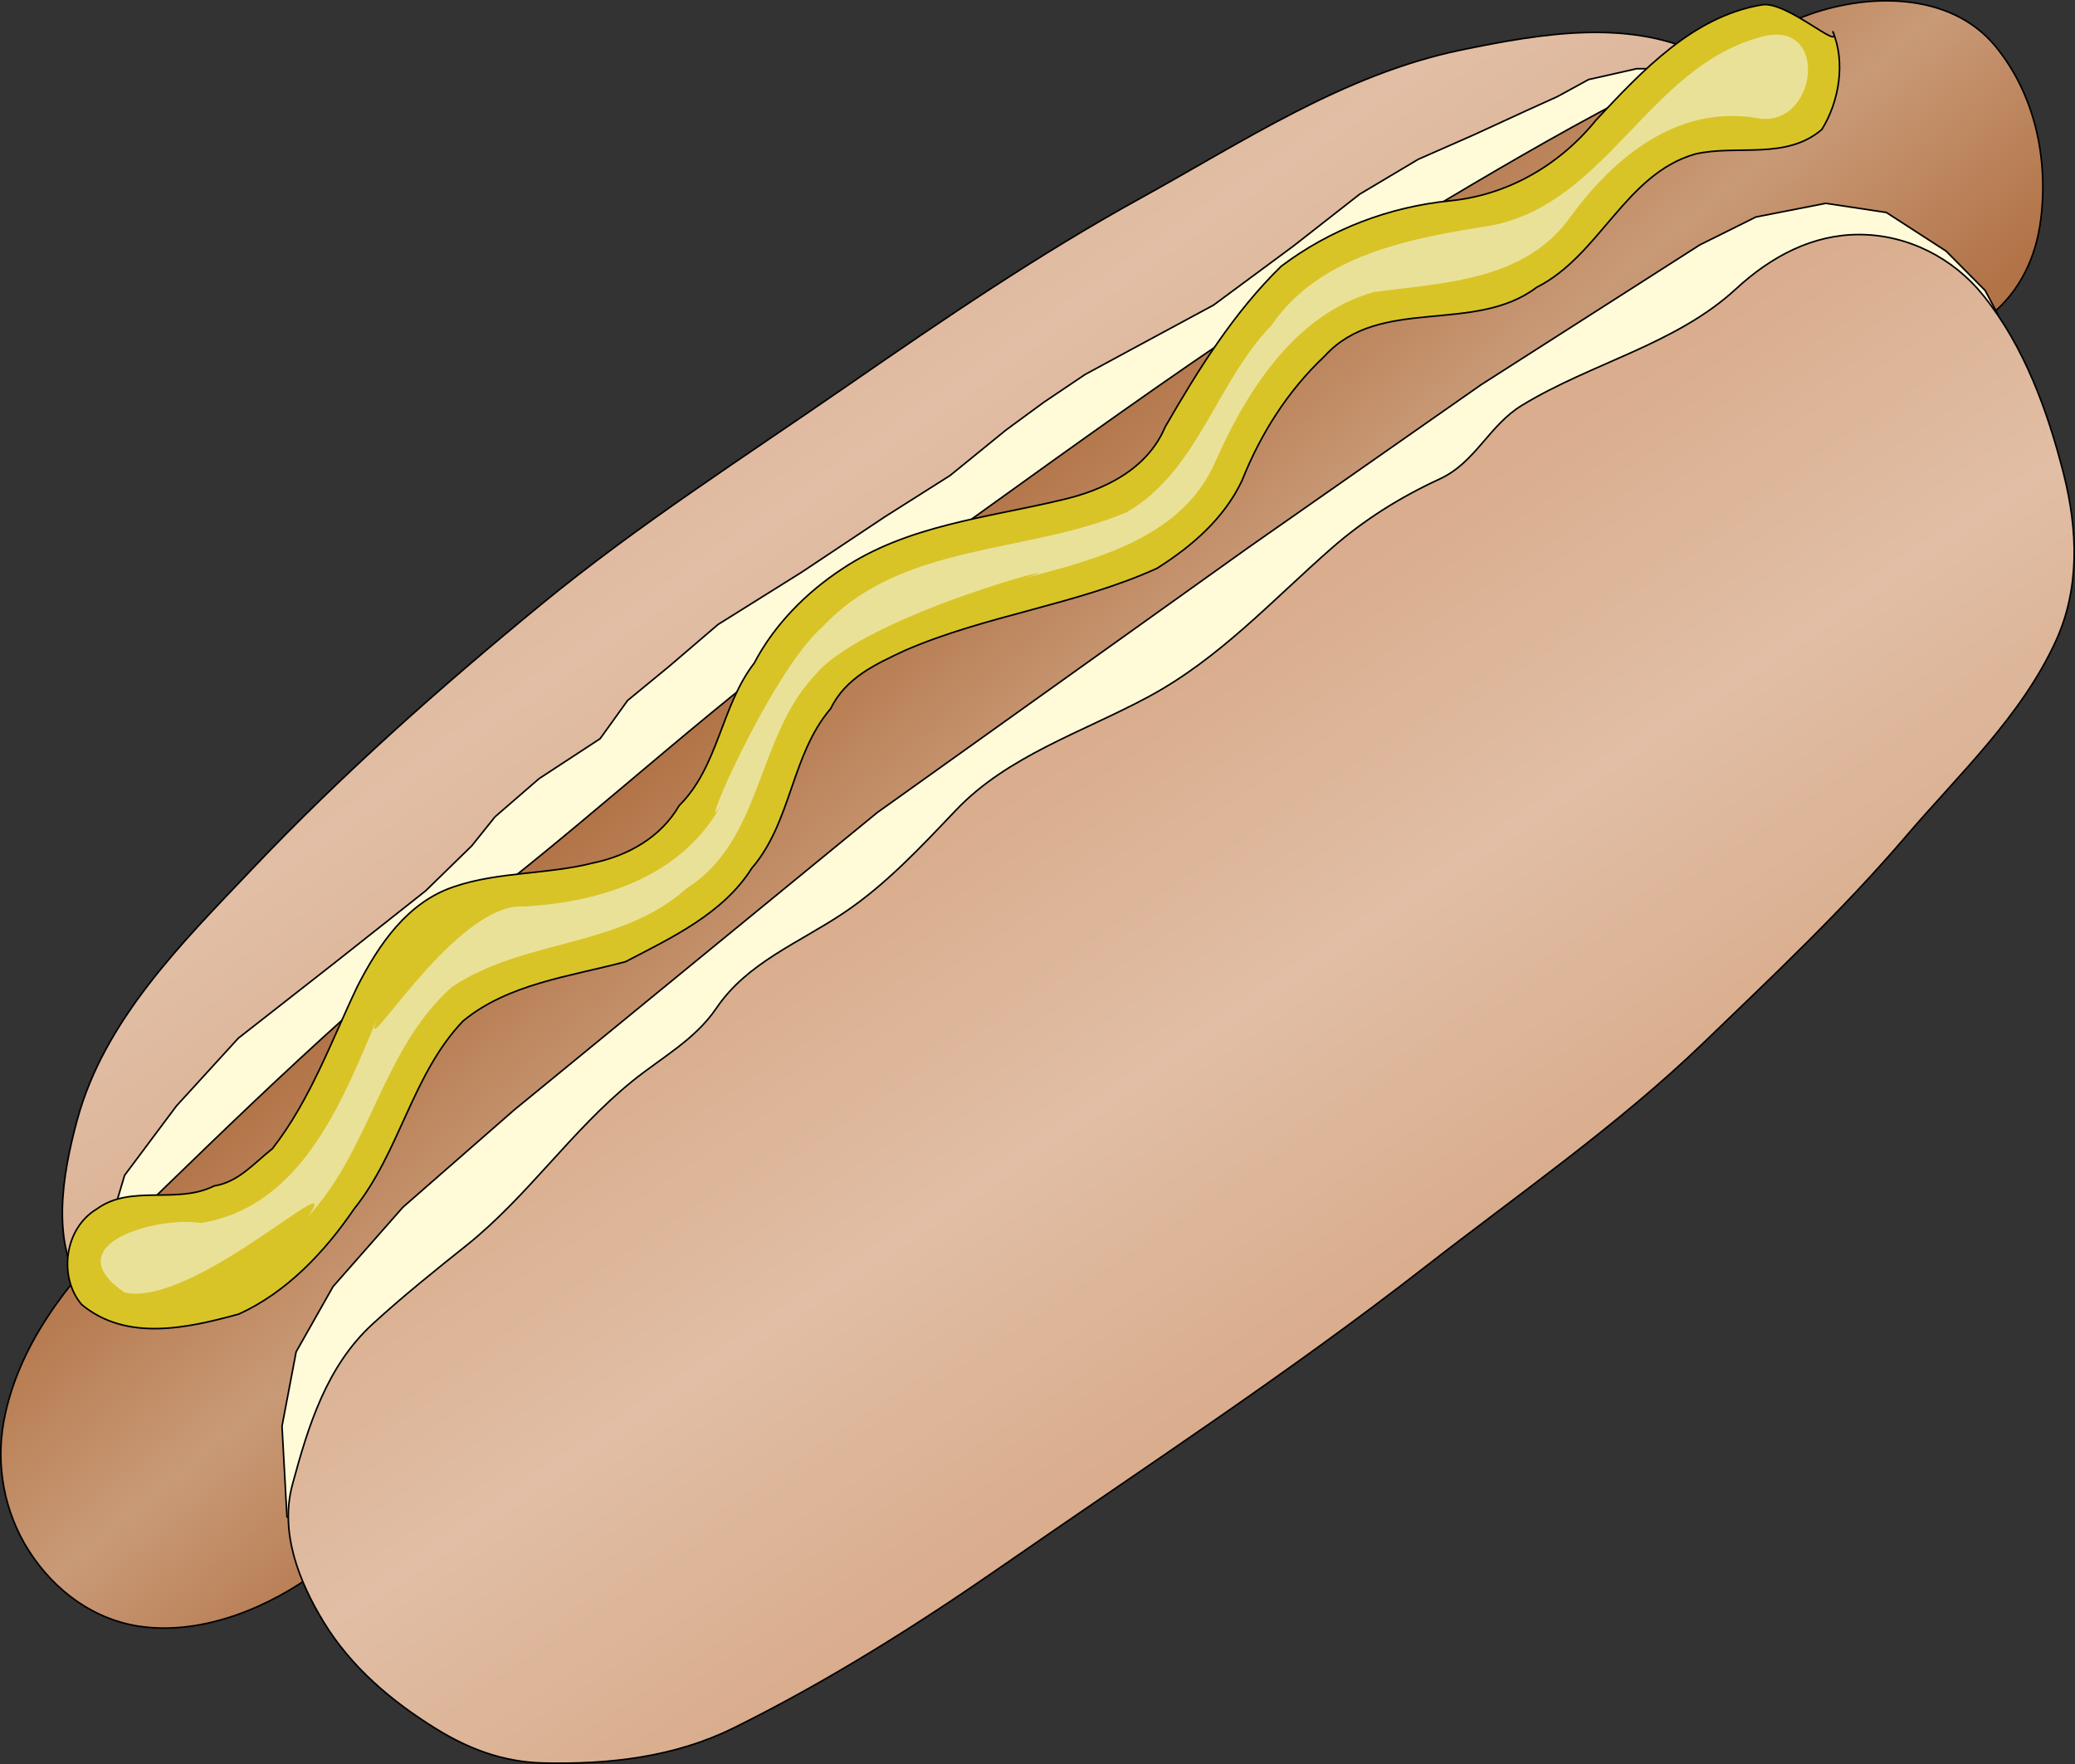 <?xml version="1.0" encoding="UTF-8" standalone="no"?>
<!-- Creator: CorelDRAW X5 -->

<svg
   xmlns:dc="http://purl.org/dc/elements/1.1/"
   xmlns:cc="http://creativecommons.org/ns#"
   xmlns:rdf="http://www.w3.org/1999/02/22-rdf-syntax-ns#"
   xmlns:svg="http://www.w3.org/2000/svg"
   xmlns="http://www.w3.org/2000/svg"
   xmlns:xlink="http://www.w3.org/1999/xlink"
   xmlns:sodipodi="http://sodipodi.sourceforge.net/DTD/sodipodi-0.dtd"
   xmlns:inkscape="http://www.inkscape.org/namespaces/inkscape"
   xml:space="preserve"
   width="651.076"
   height="553.419"
   style="fill-rule:evenodd"
   viewBox="0 0 18374.798 15618.727"
   id="svg2"
   version="1.1"
   inkscape:version="0.48.2 r9819"
   sodipodi:docname="hotdog.svg"><rect x="0" y="0" width="18374.798" height="15618.727" fill="#333333" stroke="none"/><sodipodi:namedview
   pagecolor="#ffffff"
   bordercolor="#666666"
   borderopacity="1"
   objecttolerance="10"
   gridtolerance="10"
   guidetolerance="10"
   inkscape:pageopacity="0"
   inkscape:pageshadow="2"
   inkscape:window-width="1920"
   inkscape:window-height="1018"
   id="namedview45"
   showgrid="false"
   inkscape:zoom="1.1154644"
   inkscape:cx="287.89393"
   inkscape:cy="288.02503"
   inkscape:window-x="-8"
   inkscape:window-y="-8"
   inkscape:window-maximized="1"
   inkscape:current-layer="svg2"
   fit-margin-top="0"
   fit-margin-left="0"
   fit-margin-right="0"
   fit-margin-bottom="0" />
 <defs
   id="defs4">
  <style
   type="text/css"
   id="style6">
   
    .str0 {stroke:#373435;stroke-width:7.62;stroke-linejoin:bevel}
    .str1 {stroke:#373435;stroke-width:25.4;stroke-linejoin:bevel}
    .fil2 {fill:url(#id0)}
    .fil3 {fill:url(#id1)}
    .fil1 {fill:url(#id2)}
    .fil4 {fill:url(#id3)}
    .fil0 {fill:url(#id4)}
    .fil5 {fill:url(#id5)}
   
  </style>
  <linearGradient
   id="id0"
   gradientUnits="userSpaceOnUse"
   x1="10200.3"
   y1="20543.4"
   x2="10200.3"
   y2="6189.29">
   <stop
   offset="0"
   style="stop-color:#b27347;stop-opacity:1;"
   id="stop9" /><stop
   id="stop4444"
   style="stop-color:#c99a77;stop-opacity:1;"
   offset="0.5" />
   <stop
   offset="1"
   style="stop-color:#b27447;stop-opacity:1;"
   id="stop11" />
  </linearGradient>
  <linearGradient
   id="id1"
   gradientUnits="userSpaceOnUse"
   x1="9593.51"
   y1="17910.199"
   x2="9593.51"
   y2="6170.9">
   <stop
   offset="0"
   style="stop-color:#D7CA4F"
   id="stop14" />
   <stop
   offset="1"
   style="stop-color:#FFF688"
   id="stop16" />
  </linearGradient>
  <linearGradient
   id="id2"
   gradientUnits="userSpaceOnUse"
   x1="9025.3"
   y1="17380.6"
   x2="9025.3"
   y2="6748.3">
   <stop
   offset="0"
   style="stop-color:#FFFBD6"
   id="stop19" />
   <stop
   offset="1"
   style="stop-color:#FDF8EA"
   id="stop21" />
  </linearGradient>
  <linearGradient
   id="id3"
   gradientUnits="userSpaceOnUse"
   xlink:href="#id2"
   x1="11244.8"
   y1="19572.5"
   x2="11244.8"
   y2="7939.88">
  </linearGradient>
  <linearGradient
   id="id4"
   gradientUnits="userSpaceOnUse"
   x1="9087.82"
   y1="17880.801"
   x2="9087.82"
   y2="6450.4">
   <stop
   offset="0"
   style="stop-color:#d9ad8d;stop-opacity:1;"
   id="stop25" /><stop
   id="stop4446"
   style="stop-color:#e1bea5;stop-opacity:1;"
   offset="0.5" />
   <stop
   offset="1"
   style="stop-color:#d9ad8d;stop-opacity:1;"
   id="stop27" />
  </linearGradient>
  <linearGradient
   id="id5"
   gradientUnits="userSpaceOnUse"
   xlink:href="#id4"
   x1="11631"
   y1="21771.801"
   x2="11631"
   y2="8212.03">
  </linearGradient>
 
  
  
 <linearGradient
   inkscape:collect="always"
   xlink:href="#id4"
   id="linearGradient3035"
   gradientUnits="userSpaceOnUse"
   x1="10302.263"
   y1="13023.033"
   x2="6633.636"
   y2="7791.346" /><linearGradient
   inkscape:collect="always"
   xlink:href="#id2"
   id="linearGradient3037"
   gradientUnits="userSpaceOnUse"
   x1="9025.3"
   y1="17380.6"
   x2="9025.3"
   y2="6748.3" /><linearGradient
   inkscape:collect="always"
   xlink:href="#id0"
   id="linearGradient3039"
   gradientUnits="userSpaceOnUse"
   x1="11490.644"
   y1="14724.199"
   x2="8732.85"
   y2="11401.27" /><linearGradient
   inkscape:collect="always"
   xlink:href="#id2"
   id="linearGradient3043"
   gradientUnits="userSpaceOnUse"
   x1="11244.8"
   y1="19572.5"
   x2="11244.8"
   y2="7939.88" /><linearGradient
   inkscape:collect="always"
   xlink:href="#id4"
   id="linearGradient3045"
   gradientUnits="userSpaceOnUse"
   x1="13857.477"
   y1="17318.848"
   x2="10720.169"
   y2="12639.683" />
   
   
   
   
   
   
  <linearGradient
   inkscape:collect="always"
   xlink:href="#id0"
   id="linearGradient4449"
   gradientUnits="userSpaceOnUse"
   x1="11490.644"
   y1="14724.199"
   x2="8732.85"
   y2="11401.27" /><linearGradient
   inkscape:collect="always"
   xlink:href="#id0"
   id="linearGradient4452"
   gradientUnits="userSpaceOnUse"
   x1="11490.644"
   y1="14724.199"
   x2="8732.85"
   y2="11401.27" /><linearGradient
   inkscape:collect="always"
   xlink:href="#id4"
   id="linearGradient4455"
   gradientUnits="userSpaceOnUse"
   x1="13857.477"
   y1="17318.848"
   x2="10720.169"
   y2="12639.683" /><linearGradient
   inkscape:collect="always"
   xlink:href="#id4"
   id="linearGradient4458"
   gradientUnits="userSpaceOnUse"
   x1="13857.477"
   y1="17318.848"
   x2="10720.169"
   y2="12639.683" /><linearGradient
   inkscape:collect="always"
   xlink:href="#id4"
   id="linearGradient4461"
   gradientUnits="userSpaceOnUse"
   x1="10302.263"
   y1="13023.033"
   x2="6633.636"
   y2="7791.346" /><linearGradient
   inkscape:collect="always"
   xlink:href="#id4"
   id="linearGradient4464"
   gradientUnits="userSpaceOnUse"
   x1="10302.263"
   y1="13023.033"
   x2="6633.636"
   y2="7791.346" /><linearGradient
   inkscape:collect="always"
   xlink:href="#id4"
   id="linearGradient4477"
   gradientUnits="userSpaceOnUse"
   x1="10302.263"
   y1="13023.033"
   x2="6633.636"
   y2="7791.346" /><linearGradient
   inkscape:collect="always"
   xlink:href="#id0"
   id="linearGradient4479"
   gradientUnits="userSpaceOnUse"
   x1="11490.644"
   y1="14724.199"
   x2="8732.85"
   y2="11401.27" /><linearGradient
   inkscape:collect="always"
   xlink:href="#id4"
   id="linearGradient4481"
   gradientUnits="userSpaceOnUse"
   x1="13857.477"
   y1="17318.848"
   x2="10720.169"
   y2="12639.683" /></defs>
 
<g
   id="g4468"
   transform="translate(-1149.64,-6139.728)"><path
     sodipodi:nodetypes="ssssssssssssss"
     inkscape:connector-curvature="0"
     id="polygon33"
     d="m 1834,16053 c 241.108,-885.919 927.275,-1565.101 1545.799,-2216.717 796.866,-839.501 1663.867,-1608.147 2559.579,-2343.142 C 6800.962,10786.15 7740.1,10185.17 8655.414,9552.594 9498.009,8970.275 10348.169,8390.408 11245.151,7896.565 12157.6,7394.207 13051.784,6796.268 14087.159,6582.727 c 723.267,-149.17 1528.872,-288.849 2193.255,71.021 243.883,132.102 112.163,517.76 105.835,626.251 -27.998,480.01 203.606,1027.304 -12.207,1448.306 C 15523.476,10387.567 14828.943,12287.703 13367,13445 c -2518.602,1993.766 -5589.338,3201.776 -8555,4436 -614.824,255.872 -1346.6,79.186 -2000.734,-22.581 -318.871,-49.608 -737.048,-30.158 -922.266,-294.419 -290.731,-414.803 -188.694,-1019.759 -55,-1511 z"
     style="fill:url(#linearGradient4477);stroke:#000000;stroke-width:14.111;stroke-linejoin:bevel;stroke-miterlimit:4;stroke-opacity:1;stroke-dasharray:none" /><path
     id="polygon35"
     d="m 4125,14655 794,-628 408,-398 206,-257 390,-338 541,-354 243,-338 371,-305 430,-368 736,-460 739,-492 581,-368 493,-401 335,-246 367,-247 401,-217 736,-397 706,-522 588,-460 519,-309 493,-217 463,-213 276,-125 276,-151 426,-96 339,0 0,585 -3685,3630 -9305,6293 -493,125 -430,-217 0,0 184,-618 459,-614 548,-600 z"
     style="fill:#fffbd9;fill-opacity:1;stroke:#000000;stroke-width:14.111;stroke-linejoin:bevel;stroke-miterlimit:4;stroke-opacity:1;stroke-dasharray:none"
     inkscape:connector-curvature="0" /><path
     sodipodi:nodetypes="ssssssssssssss"
     inkscape:connector-curvature="0"
     id="polygon37"
     d="m 2411,20543 c -415.608,-53.503 -771.184,-306.552 -1005.433,-672.037 -219.788,-342.923 -293.164,-757.376 -223.441,-1140.99 120.687,-664.019 558.015,-1232.094 1032.22,-1692.59 1045.727,-1015.494 2084.97,-2039.669 3237.956,-2936.632 1085.128,-844.173 2090.351,-1794.433 3213.004,-2587.258 1612.167,-1138.523 3190.419,-2336.512 4878.972,-3356.081 1150.706,-694.81 2324.013,-1383.578 3575.199,-1869.845 542.833,-210.969 1297.177,-231.008 1703.084,265.235 343.334,419.745 465.861,981.61 400.064,1522.23 -41.06,337.372 -183.002,646.803 -455.42,862.852 C 17732.491,9758.492 16659.7,10537.663 15600.634,11329.347 11720.273,14230.036 7846,17138.851 3970.922,20046.418 3539.843,20369.867 2954.775,20613.003 2411,20543 z"
     style="fill:url(#linearGradient4479);stroke:#000000;stroke-width:14.111;stroke-linejoin:bevel;stroke-miterlimit:4;stroke-opacity:1;stroke-dasharray:none" /><path
     inkscape:connector-curvature="0"
     id="polygon39"
     d="m 3562,16310 c 337.157,-433.223 520.417,-950.722 753.703,-1439.197 189.893,-370.649 443.109,-743.729 855.768,-880.538 391.821,-133.919 831.198,-106.988 1237.046,-211.467 305.386,-64.074 595.897,-228.819 754.848,-505.775 350.688,-347.851 368.909,-877.427 665.611,-1262.878 176.541,-338.388 461.213,-624.926 776.618,-832.133 577.53,-387.461 1283.634,-453.965 1942.567,-611.305 377.415,-85.947 760.646,-270.223 919.108,-646.498 291.752,-505.764 610.664,-1016.884 1028.102,-1423.297 435.715,-328.025 952.355,-524.75 1494.743,-579.537 511.6,-49.698 972.654,-317.52 1293.856,-715.409 406.71,-434.003 856.458,-917.609 1467.55,-1019.302 222.803,-39.64 730.731,434.455 626.765,232.99 117.99,278.568 54.702,629.301 -95.641,870.42 -318.101,272.975 -751.721,132.293 -1121.285,217.377 -619.182,177.096 -844.867,899.366 -1403.806,1180.056 -551.737,418.722 -1389.751,73.172 -1876.442,607.735 -328.448,309.229 -568.351,689.412 -734.115,1105.967 -160.829,336.821 -443.074,579.189 -751.76,774.664 -716.653,324.201 -1513.751,415.054 -2232.055,726.937 -261.341,122.27 -524.788,242.066 -657.832,515.007 -350.708,410.604 -344.474,1003.047 -698.389,1412.945 -252.764,401.501 -709.186,615.189 -1118.961,828.236 -491.604,130.711 -1039.202,195.021 -1438.793,525.61 -450.598,473.294 -556.751,1155.544 -963.338,1662.243 -260.479,382.258 -598.808,739.971 -1021.234,931.718 -453.928,124.587 -994.663,246.333 -1392.509,-84.795 -206.374,-243.528 -153.287,-675.283 136.416,-846.62 300.742,-219.364 707.153,-37.765 1036.225,-202.647 216.633,-34.528 353.71,-201.498 517.234,-330.509 z"
     style="fill:#d9c427;fill-opacity:1;stroke:#000000;stroke-width:14.111;stroke-linejoin:bevel;stroke-miterlimit:4;stroke-opacity:1;stroke-dasharray:none" /><path
     id="polygon41"
     d="m 4717,16829 985,-861 3215,-2633 3291,-2350 2056,-1438 1938,-1239 497,-247 618,-121 537,81 529,342 346,349 114,214 -3586,3129 -9304,7084 -1733,408 -529,26 0,0 -44,-806 125,-658 327,-578 z"
     style="fill:#fffbd9;fill-opacity:1;stroke:#000000;stroke-width:14.111;stroke-linejoin:bevel;stroke-miterlimit:4;stroke-opacity:1;stroke-dasharray:none"
     inkscape:connector-curvature="0" /><path
     sodipodi:nodetypes="sssssssssssssssssssssssss"
     inkscape:connector-curvature="0"
     id="polygon43"
     d="m 5007,21444 c 288.756,178.799 593.829,297.113 952.89,305.654 585.241,13.922 1164.164,-52.332 1685.862,-310.023 835.168,-412.528 1623.752,-909.93 2389.847,-1441.233 1252.277,-868.48 2528.346,-1702.219 3731.544,-2639.135 834.926,-650.147 1706.125,-1252.058 2471.313,-1989.534 614.29,-592.043 1233.31,-1174.485 1787.632,-1823.331 471.599,-552.017 1024.35,-1064.895 1329.263,-1732.416 214.003,-468.499 193.857,-986.906 67.65,-1482.256 -143.214,-562.102 -348.808,-1124.376 -709.18,-1574.484 -267.831,-334.523 -670.638,-538.786 -1096.272,-540.636 -416.684,-1.811 -783.565,193.625 -1095.545,481.354 -533.435,491.968 -1277.525,654.067 -1895.633,1031.014 -292.299,178.256 -410.808,505.704 -726.738,651.267 -349.148,160.868 -669.66,360.385 -962.11,616.921 -522.845,458.638 -991.119,974.732 -1618.618,1312.283 -581.313,312.706 -1245.688,521.977 -1703.827,1003.227 -312.946,328.732 -621.423,660.226 -993.157,909.421 -396.947,266.097 -855.182,440.862 -1127.052,842.199 -191.78,283.108 -488.376,439.548 -748.308,650.251 -536.241,434.682 -926.12,1020.775 -1467.636,1453.17 -282.352,225.455 -557.418,445.596 -828.449,693.707 -413.162,378.222 -573.108,913.579 -711.199,1422.198 -115.204,424.318 59.131,861.642 276.759,1218.139 242.782,397.701 596.704,698.116 990.964,942.244 z"
     style="fill:url(#linearGradient4481);stroke:#000000;stroke-width:14.111;stroke-linejoin:bevel;stroke-miterlimit:4;stroke-opacity:1;stroke-dasharray:none" /><path
     inkscape:connector-curvature="0"
     id="path3098"
     d="m 16726.625,6472 c -974.779,270.594 -1347.604,1457.596 -2360.365,1662.409 -710.29,114.423 -1520.874,249.593 -1958.442,887.565 -490.24,506.626 -648.874,1287.893 -1281.599,1653.338 -885.322,373.905 -1994.622,264.913 -2693.578,1015.735 -465.636,401.907 -1172.319,2053.276 -879.209,1543.607 -343.116,660.885 -1069.015,893.359 -1768.487,931.771 -621.305,-40.689 -1504.846,1504.341 -1286.455,971.298 -312.091,738.365 -668.444,1682.91 -1568.466,1830.617 -379.745,-62.941 -1302.375,186.782 -676.555,615.691 622.175,134.134 1983.835,-1181.407 1621.879,-671.152 558.458,-598.229 658.415,-1488.247 1277.87,-2035.927 641.05,-427.826 1492.77,-344.404 2079.323,-874.46 671.719,-425.39 613.051,-1337.361 1134.489,-1885.884 446.524,-543.756 2490.784,-1061.418 1851.977,-857.049 645.978,-169.95 1404.776,-361.975 1695.967,-1038.068 275.936,-623.918 705.69,-1300.736 1400.389,-1495.823 626.851,-84.225 1345.177,-98.68 1747.322,-674.831 382.544,-520.227 932.831,-971.4 1618.748,-870.306 563.647,136.384 691.966,-907.937 45.192,-708.532 z"
     style="fill:#eae199;fill-opacity:1;stroke:none" /></g></svg>